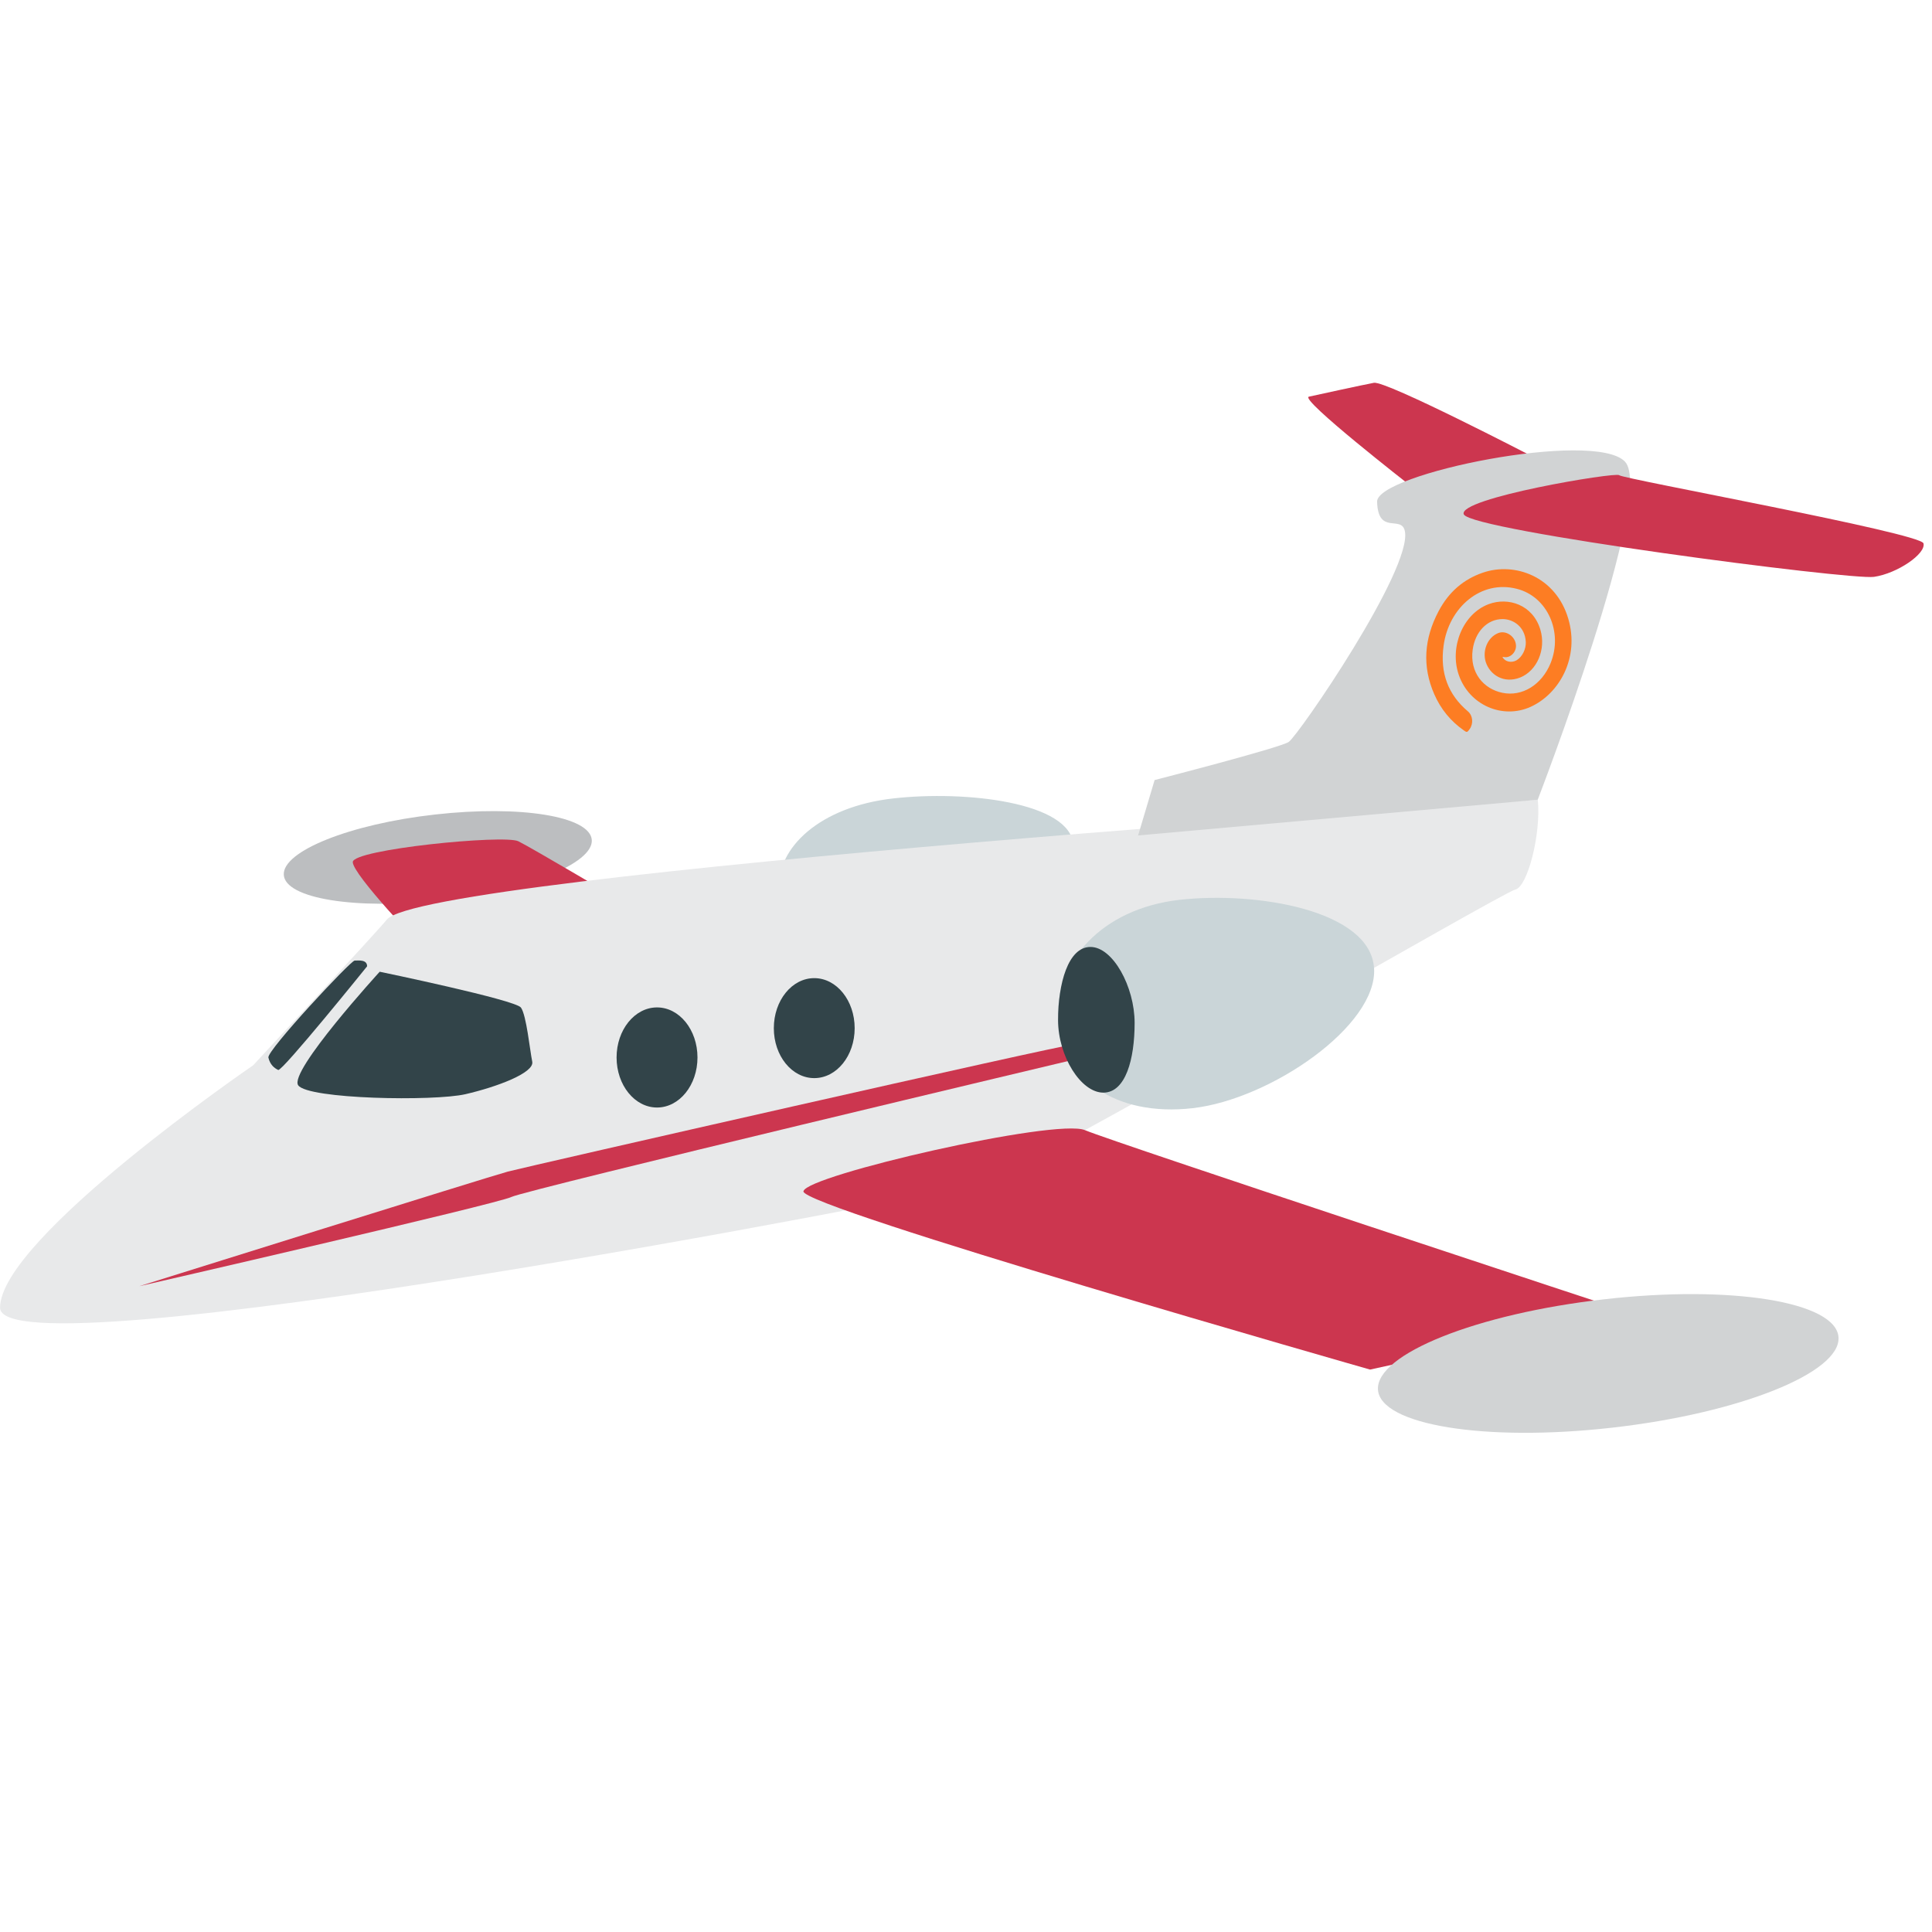 <svg xmlns="http://www.w3.org/2000/svg" viewBox="0 0 64 64" enable-background="new 0 0 64 64"><path fill="#cc364f" d="m43.36 13.14c.327-.072 1.75-.383 2.151-.459.402-.076 5.245 2.437 5.245 2.437l-4.04.967c.001 0-3.691-2.873-3.357-2.945"/><path fill="#cad5d8" d="m35.554 27.985c.09 1.409-3.232 3.297-5.646 3.568-2.414.276-4.02-.654-4.105-2.063-.091-1.411 1.365-2.766 3.778-3.04 2.413-.275 5.882.126 5.973 1.535"/><path fill="#bcbec0" d="m19.604 27.825c.05.785-2.192 1.682-5.01 2-2.818.319-5.145-.059-5.193-.843-.051-.784 2.191-1.684 5.01-2 2.818-.318 5.142.057 5.193.845"/><path fill="#cc364f" d="m11.686 28.557c0-.422 5.02-.918 5.485-.689s3.56 2.065 3.56 2.065l-6.746 1.435c0 0-2.299-2.392-2.299-2.811"/><path fill="#e8e9ea" d="m50.939 26.492c0 0-36.947 2.446-38.13 3.976-.241.312-4.422 4.821-4.422 4.821s-8.385 5.736-8.385 8.03c0 2.293 31.13-3.751 32.503-4.134 1.378-.38 17.287-9.639 17.688-9.716.403-.078.864-1.835.748-2.982"/><path fill="#d1d3d4" d="m37.701 27.675l.547-1.835c0 0 4.124-1.059 4.441-1.261.313-.205 4.116-5.74 3.848-6.989-.115-.536-.884.151-.919-.968-.031-.93 7.198-2.397 8.212-1.329 1.014 1.072-2.891 11.199-2.891 11.199l-13.238 1.183"/><path fill="#cc364f" d="m26.618 39.459c.096-.524 8.369-2.428 9.327-2.02.959.406 18.05 6.04 18.05 6.04l-8.61 1.89c0 0-18.868-5.383-18.771-5.906"/><path fill="#cad5d8" d="m45.518 32.07c.122 1.903-3.422 4.344-6.01 4.64-2.591.294-4.332-1.012-4.455-2.915-.12-1.906 1.421-3.69 4.01-3.986 2.592-.292 6.332.356 6.454 2.261"/><path fill="#d1d3d4" d="m60.903 44.3c.075 1.174-3.28 2.515-7.492 2.993-4.212.479-7.688-.085-7.764-1.259-.074-1.176 3.279-2.517 7.491-2.993 4.215-.482 7.689.083 7.765 1.259"/><g fill="#cc364f"><path d="m48.49 17.04c-.229-.534 5.061-1.415 5.148-1.298.087.115 9.992 1.913 10.08 2.258.087.342-.862.995-1.638 1.109-.773.115-13.358-1.532-13.588-2.069"/><path d="m4.613 42.607c0 0 11.639-3.646 12.211-3.797.576-.154 18.388-4.208 18.731-4.208.345 0 .308.432.308.432s-18.463 4.386-18.922 4.617c-.459.23-12.328 2.956-12.328 2.956"/></g><g fill="#324449"><ellipse cx="21.765" cy="35.03" rx="1.34" ry="1.658"/><path d="m28.312 34.06c0 .917-.599 1.654-1.339 1.654s-1.339-.737-1.339-1.654.599-1.658 1.339-1.658 1.339.741 1.339 1.658"/><path d="m37.586 33.886c0 1.203-.298 2.309-1.037 2.309-.74 0-1.499-1.202-1.499-2.403 0-1.205.333-2.423 1.072-2.423.742-.001 1.464 1.315 1.464 2.517"/><path d="m12.578 32.19c0 0-3.02 3.305-2.7 3.762.325.461 4.498.535 5.542.294 1.043-.241 2.289-.708 2.211-1.078-.078-.374-.191-1.534-.374-1.791-.181-.255-4.679-1.187-4.679-1.187"/><path d="m12.161 32.01c0 0-2.814 3.49-2.945 3.434-.13-.061-.271-.175-.325-.411-.054-.233 2.727-3.213 2.857-3.213.129-.001.413-.04.413.19"/></g><path fill-rule="evenodd" fill="#fd7d23" d="m49.77 21.761c.08.162.296.208.466.113.194-.115.319-.375.308-.611-.027-.504-.417-.757-.773-.755-.506.002-.904.42-.986 1.01-.107.761.362 1.304.98 1.431.658.138 1.305-.261 1.599-.977.422-1.037-.107-2.211-1.115-2.466-1.193-.308-2.258.621-2.428 1.884-.126.907.158 1.629.805 2.174.163.138.19.401.058.588-.077.113-.097.115-.194.042-.43-.3-.763-.701-.98-1.201-.403-.924-.335-1.837.144-2.744.339-.643.829-1.059 1.462-1.277 1.053-.366 2.421.117 2.836 1.526.377 1.281-.292 2.479-1.242 2.914-.935.428-2.042-.055-2.386-1.055-.315-.911.132-2.026.994-2.345.641-.239 1.46.016 1.709.847.194.654-.111 1.358-.666 1.583-.543.216-1.01-.086-1.146-.52-.114-.376.066-.808.409-.948.255-.107.568.1.594.39.021.222-.17.428-.372.405-.026-.006-.049-.006-.076-.008"/></svg>
